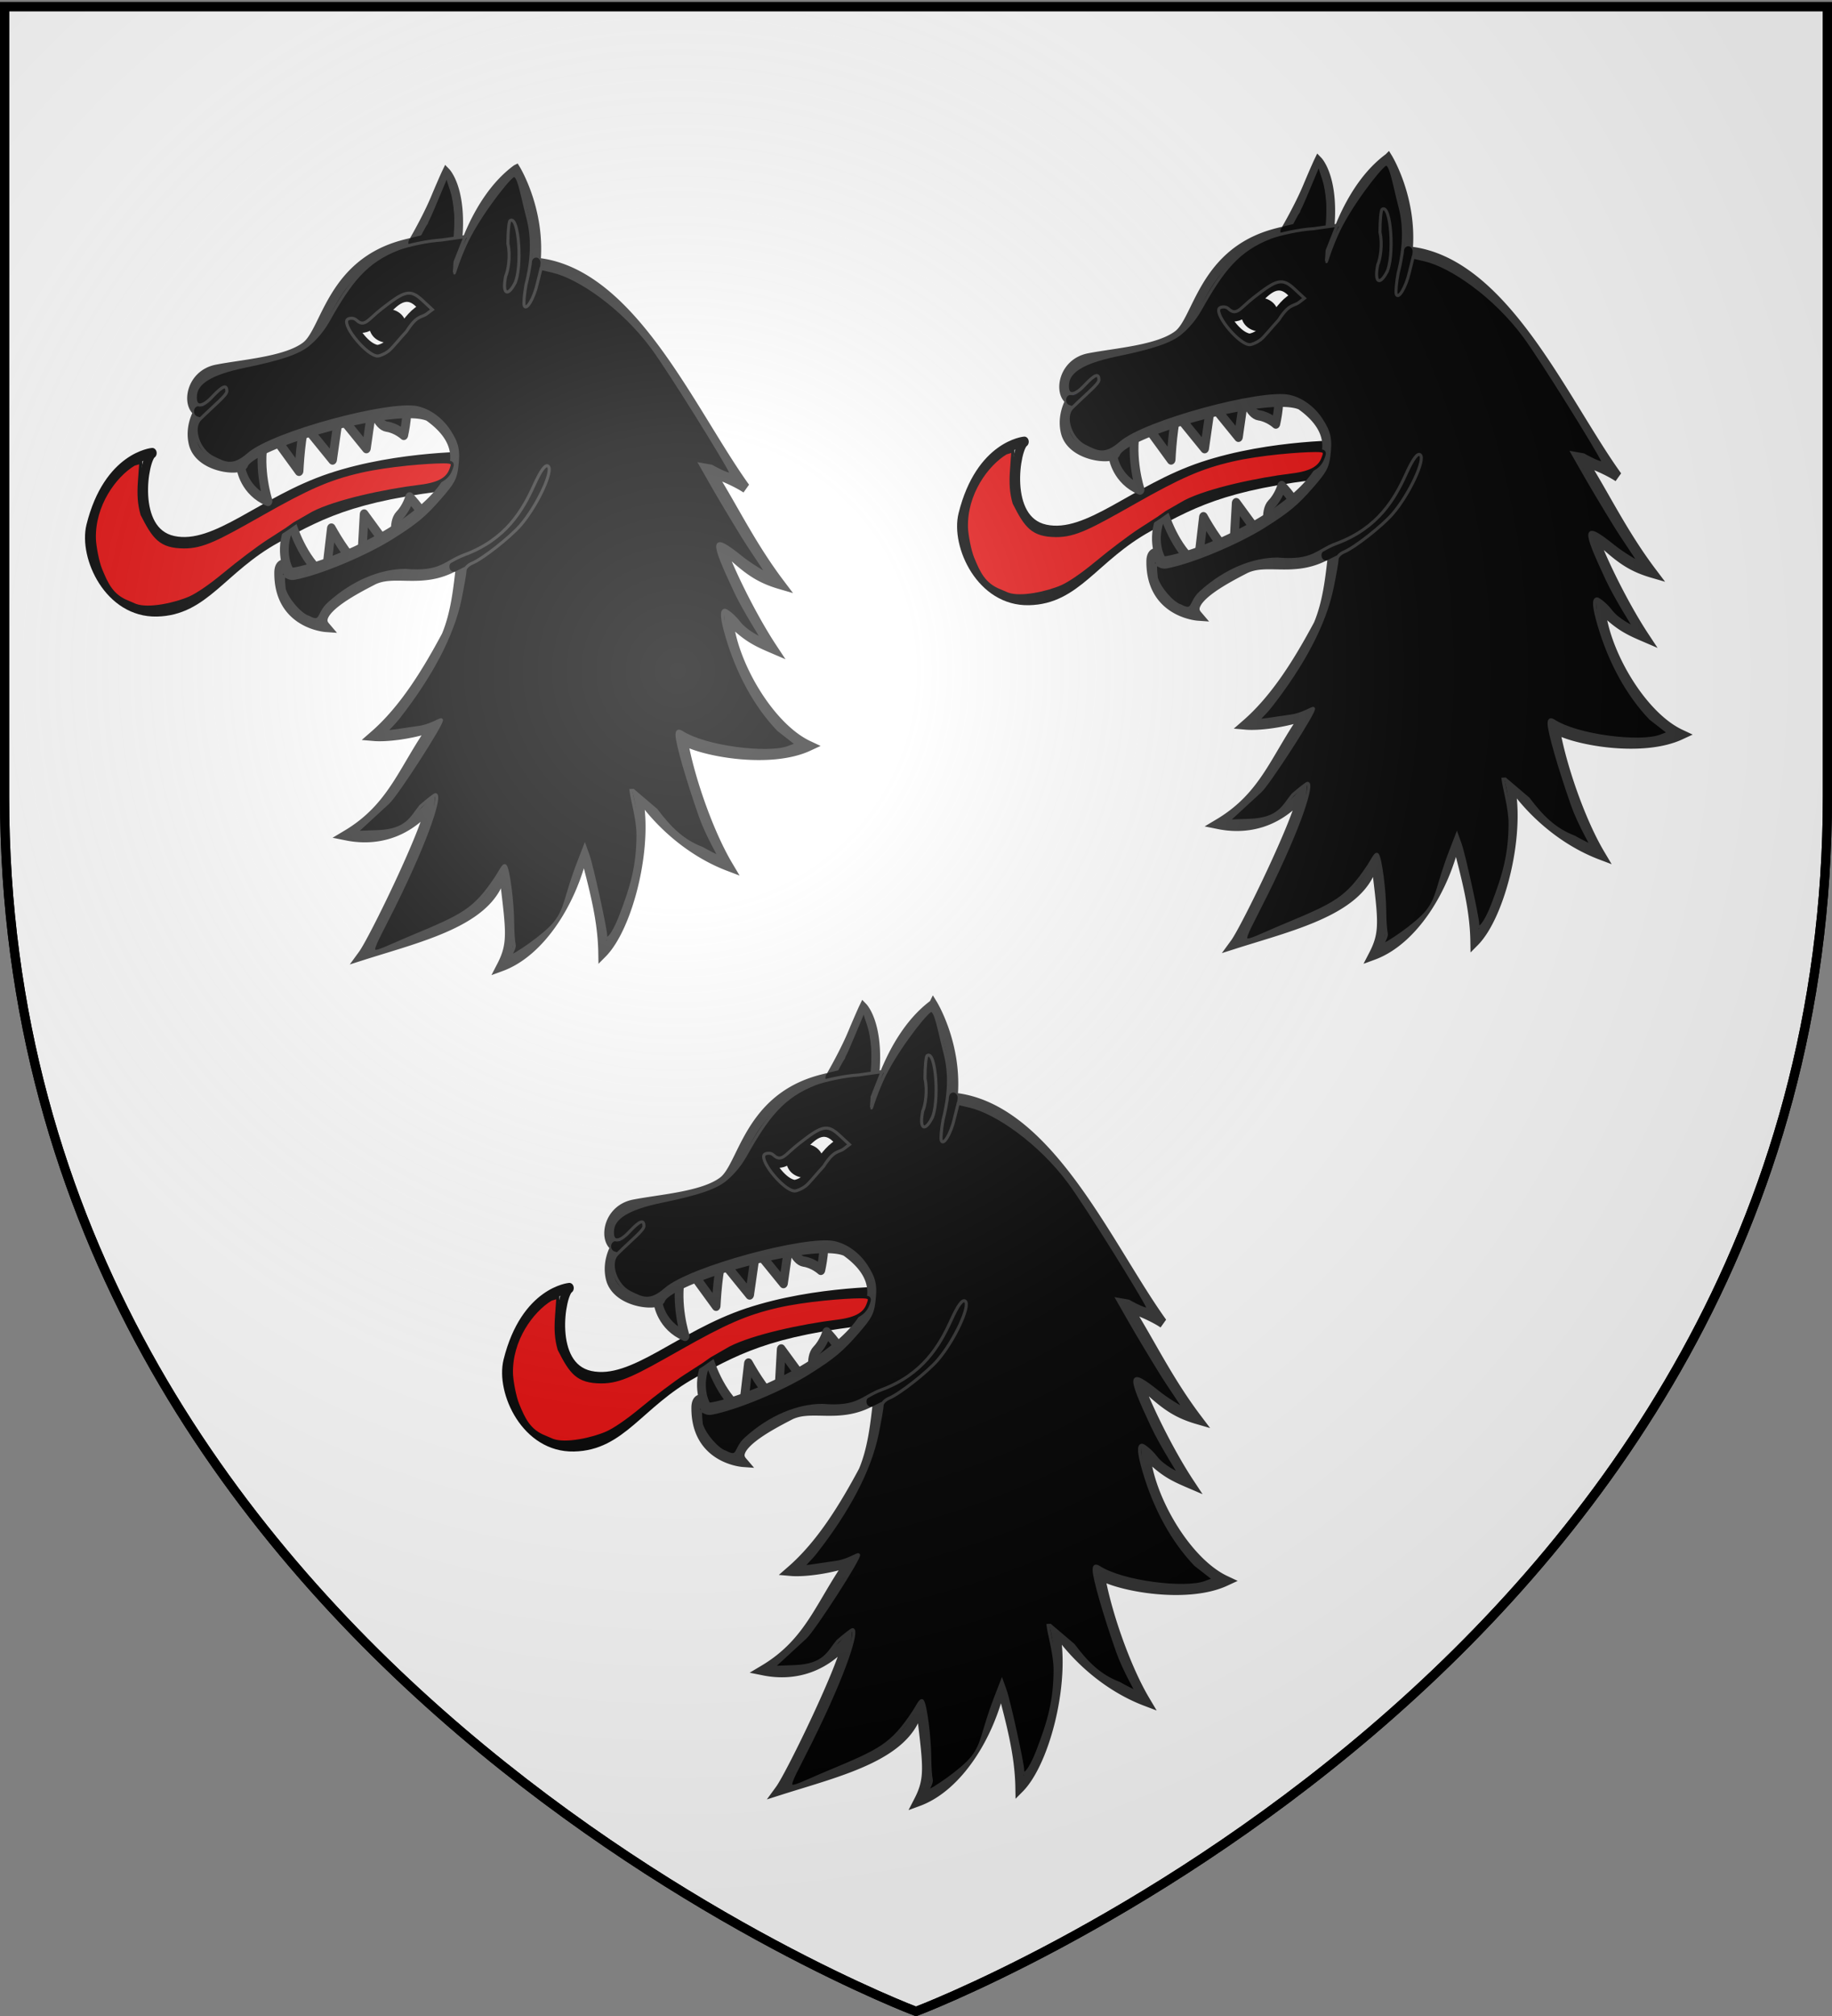 <svg xmlns="http://www.w3.org/2000/svg" xmlns:xlink="http://www.w3.org/1999/xlink" width="600" height="660" version="1.0"><rect width="100%" height="100%" fill="#808080" stroke="none"/><desc>Flag of Canton of Valais (Wallis)</desc><defs><radialGradient xlink:href="#b" id="c" cx="221.445" cy="226.331" r="300" fx="221.445" fy="226.331" gradientTransform="matrix(1.353 0 0 1.349 -77.63 -85.747)" gradientUnits="userSpaceOnUse"/><linearGradient id="b"><stop offset="0" style="stop-color:white;stop-opacity:.314"/><stop offset=".19" style="stop-color:white;stop-opacity:.251"/><stop offset=".6" style="stop-color:#6b6b6b;stop-opacity:.125"/><stop offset="1" style="stop-color:black;stop-opacity:.125"/></linearGradient></defs><g style="display:inline"><path d="M300 658.5s298.5-112.32 298.5-397.772V2.176H1.5v258.552C1.5 546.18 300 658.5 300 658.5" style="fill:#fff;fill-opacity:1;fill-rule:evenodd;stroke:none"/></g><g style="opacity:1;display:inline"><path d="M0 0h600v660H0z" style="opacity:1;fill:none;fill-opacity:1;fill-rule:nonzero;stroke:none;stroke-width:7.56;stroke-linecap:round;stroke-linejoin:round;stroke-miterlimit:4;stroke-dasharray:none;stroke-opacity:1;display:inline"/><path d="M300 658.5S1.5 546.18 1.5 260.728V2.176h597v258.552C598.5 546.18 300 658.5 300 658.5z" style="opacity:1;fill:none;fill-opacity:1;fill-rule:evenodd;stroke:#000;stroke-width:3;stroke-linecap:butt;stroke-linejoin:miter;stroke-miterlimit:4;stroke-dasharray:none;stroke-opacity:1"/></g><path d="M158.996 63.57c1.06-1.968 2.916-5.837 4.127-8.597l2.2-5.018.967 3.66c.531 2.011.994 5.613 1.027 8.003l.06 4.345h-3.837c-2.11 0-4.43.267-5.154.592-1.045.47-.92-.144.61-2.985" style="fill:#fff;fill-opacity:1;fill-rule:nonzero"/><g style="stroke:#000;stroke-width:1.25;stroke-miterlimit:4;stroke-opacity:1;stroke-dasharray:none"><path d="M339.91 54.078s-11.098-.152-20.854 2.615c-9.756 2.766-16.344 8.721-22.338 7.617s-4.258-10.007-3.017-10.673c0 0-6.31.46-8.757 8.844-1.076 3.686 2.51 10.478 9.39 10.36 6.864-.118 9.294-5.268 17.058-8.916 7.106-3.338 11.878-5.424 29.017-6.808z" style="fill:#fff;fill-opacity:1;stroke:#000;stroke-width:1.25;stroke-linecap:round;stroke-linejoin:round;stroke-miterlimit:4;stroke-opacity:1;stroke-dasharray:none" transform="matrix(2.302 0 0 2.699 -489.628 276.914)"/><path d="m318.464 68.027.721-5.236s2.417 3.757 3.727 4.249zM312.968 67.539s-1.367-2.413.522-5.485c0 0 1.243 3.861 4.162 6.14 0 0-3.432 2.237-4.684-.655" style="fill:#000;fill-opacity:1;stroke:#313131;stroke-width:1.25;stroke-linecap:round;stroke-linejoin:round;stroke-miterlimit:4;stroke-opacity:1;stroke-dasharray:none" transform="matrix(2.302 0 0 2.699 -489.628 276.914)"/><path d="m210.226 95.015 6.74 14.229-11.733.249h0z" style="fill:#000;fill-opacity:1;stroke:#313131;stroke-width:3.168;stroke-linecap:round;stroke-linejoin:round;stroke-miterlimit:4;stroke-opacity:1;stroke-dasharray:none" transform="matrix(.876 -.28 .239 1.027 49 403.064)"/><path d="M328.503 64.41s-.676-2.304.366-3.22c1.042-.915 1.445-2.177 1.445-2.177s2.649 2.292 2.61 3.711l-4.234 1.622M306.33 55.485s.439 2.739 3.833 3.958c0 0-1.44-3.793-.584-7.395 0 0-4.078.396-3.25 3.437M310.831 51.4l3.748 4.39s.278-4.975 1.09-6.116zM324.964 47.966s.726 2.288 2.101 2.466c1.376.177 2.416 1 2.416 1s.917-3.381.092-4.537l-4.418 1.019" style="fill:#000;fill-opacity:1;stroke:#313131;stroke-width:1.25;stroke-linecap:round;stroke-linejoin:round;stroke-miterlimit:4;stroke-opacity:1;stroke-dasharray:none" transform="matrix(2.302 0 0 2.699 -489.628 276.914)"/><path d="m203.675 75.715 5.991-12.98-12.731.499h0zM216.363 75.544l5.991-12.981-12.731.5h0z" style="fill:#000;fill-opacity:1;stroke:#313131;stroke-width:3.168;stroke-linecap:round;stroke-linejoin:round;stroke-miterlimit:4;stroke-opacity:1;stroke-dasharray:none" transform="matrix(.876 -.28 .239 1.027 49 403.064)"/><path d="M345.469 19.281c-3.703 2.326-5.96 6.142-7.188 8.875a9 9 0 0 0-1.125-.281c.71-6.162-1.625-8.219-1.625-8.219s-.432.763-1.625 3.188c-1.192 2.424-3.156 5.281-3.156 5.281-.698.137-1.427.286-2.219.5-9.558 2.604-10.234 10.31-13.031 12.125s-8.88 2.148-12.656 2.781c-3.777.634-4.365 4.36-2.594 5.063-.299.402-1.25 1.975-.75 3.812.82 3.01 6.841 3.489 7.25 2.532 1.087-2.544 21.689-7.533 26.242-5.795 12.572 7.633-10.028 17.407-18.617 18.92-2.237.44-1.454-.876-1.75-.876 0 0-.923-.244-.937.938-.077 6.185 6.687 6.594 6.687 6.594-1.851-1.853 3.713-4.364 6.719-5.688s6.848.468 11.5-1.625c.316-.014.627-.064.937-.094-.388 2.919-.748 5.849-2.062 8.532-2.798 4.448-6.027 8.953-10.25 12.094 2.04.152 5.983-.335 8.469-1.157-4.376 5.224-5.765 9.854-12.375 13.219 3.971.684 8.365-.077 11.843-3.531-.307 2.692-8.017 16.257-9.562 18.062 8.778-2.387 19.287-4.384 19.969-10.812.997 7.566 1.563 9.21-.22 12.156 5.815-1.805 10.26-8.131 11.765-14.014 1.294 4.306 2.594 8.155 2.673 12.389 3.802-3.258 6.796-13.618 4.875-19.594 2.786 3.615 7.442 7.258 13.031 9.063-2.814-4.041-5.553-10.82-6.437-15.281 2.921 1.421 12.41 2.867 17.844.718-5.523-2.213-10.833-9.966-11.375-15.406 2.49 2.162 3.89 2.7 6.25 3.563-2.873-3.71-6.258-9.553-7.438-12.594 3.472 2.756 5.044 3.947 8.531 4.812-4.224-4.768-6.818-9.497-9.843-13.531 1.267.239 3.613 1.138 4.906 1.875-7.76-9.205-16.192-26.177-29.812-27.312.712-6.34-2.844-11.282-2.844-11.282z" style="fill:#000;fill-opacity:.985;fill-rule:evenodd;stroke:#313131;stroke-width:1.25;stroke-linecap:butt;stroke-linejoin:miter;stroke-miterlimit:4;stroke-opacity:1;stroke-dasharray:none" transform="matrix(2.302 0 0 2.699 -489.628 276.914)"/><path d="M330.763 28.114c2.817-.552 3.602-.857 5.084-.593M303.695 46.198s-1.66 3.085-3.431 2.383M344.897 25.893s1.135 4.166-.426 7.619M337.064 31.449s.357-1.392 1.217-3.306M336.6 67.41c5.215-2.143 10.89-5.158 13.147-11.678M348.316 30.55a15 15 0 0 1-1.373 4.79" style="fill:none;stroke:#000;stroke-width:1.25;stroke-linecap:round;stroke-linejoin:round;stroke-miterlimit:4;stroke-opacity:1;stroke-dasharray:none" transform="matrix(2.302 0 0 2.699 -489.628 276.914)"/><g style="fill:#fff;fill-opacity:1;stroke:#000;stroke-width:2.76;stroke-miterlimit:4;stroke-opacity:1;stroke-dasharray:none"><g style="stroke:#000;stroke-width:2.76;stroke-miterlimit:4;stroke-opacity:1;stroke-dasharray:none"><path d="M230.087 198.512c9.096 8.51 14.271-14.432 23.678-3.189-5.726 1.75-8.558 10.41-14.579 11.138-3.624-.568-6.667-4.657-9.1-7.95z" style="color:#000;fill:#fff;fill-opacity:1;fill-rule:evenodd;stroke:#000;stroke-width:2.76;stroke-linecap:butt;stroke-linejoin:miter;stroke-miterlimit:4;stroke-opacity:1;stroke-dasharray:none;stroke-dashoffset:0;marker:none;visibility:visible;display:inline;overflow:visible" transform="matrix(1.042 0 0 1.222 10.958 135.678)"/><path d="M246.858 199.97c0 1.72-1.966 3.116-4.4 3.125-2.433.01-4.421-1.37-4.449-3.09-.027-1.718 1.916-3.13 4.35-3.159s4.443 1.336 4.498 3.054l-4.423.07z" style="fill:#000;fill-opacity:1;stroke:#000;stroke-width:2.76;stroke-miterlimit:4;stroke-opacity:1;stroke-dasharray:none" transform="matrix(1.042 0 0 1.222 10.958 135.678)"/></g></g></g><path d="M325.024 578.958c0-3.615-.451-10.175-.99-14.577-.84-6.858-1.193-8.004-2.466-8.004-1.005 0-1.89 1.182-2.731 3.648-2.77 8.114-12.696 14.405-32.496 20.594-2.902.907-5.459 1.436-5.68 1.176s1.398-4.13 3.602-8.6c6.349-12.88 13.301-29.437 14.804-35.255.76-2.94 1.213-5.346 1.01-5.346-.206 0-2.367 1.915-4.805 4.255-5.396 5.178-9.32 7.315-14.965 8.153l-4.291.636 4.74-5.083c3.81-4.085 21.395-30.379 21.395-31.99 0-.23-2.546.288-5.656 1.149-3.111.861-7.161 1.797-9 2.078l-3.344.513 4.992-6.205c6.974-8.668 14.911-22.339 16.757-28.86.852-3.011 1.958-8.386 2.457-11.942l.908-6.467 4.559-2.453c6.304-3.393 13.618-10.047 17.162-15.614 3.803-5.975 6.499-12.265 5.96-13.91-.856-2.616-2.48-1.113-4.619 4.278-4.042 10.185-13.178 18.87-26.529 25.22-5.545 2.637-7.295 3.038-13.4 3.07-3.861.022-8.6.457-10.531.97-5.728 1.518-16.27 8.18-19.118 12.082-2.537 3.476-2.589 3.498-5.18 2.205-1.44-.719-3.384-2.286-4.32-3.483-2.49-3.18-4.516-9.976-2.55-8.551 1.143.828 11.247-1.928 18.481-5.04 13.841-5.956 24.487-12.825 30.987-19.994 4.56-5.03 5.61-6.946 6.588-12.04.673-3.5.554-4.697-.797-7.985-1.855-4.513-6.519-9.158-10.485-10.442-9.634-3.12-52.457 8.237-59.273 15.72-1.364 1.496-2.173 1.635-5.717.978-5.022-.931-8.209-3.514-8.554-6.934-.396-3.93.502-6.888 2.091-6.888 1.844 0 7.137-6.22 7.137-8.385 0-2.654-2.176-1.961-4.786 1.524-2.575 3.44-4.14 4.026-4.86 1.822-.732-2.234.83-5.75 3.176-7.154 1.199-.717 5.339-1.808 9.2-2.425 14.873-2.375 21.723-4.69 25.224-8.523 1.012-1.108 3.277-4.845 5.034-8.304 7.826-15.412 15.935-21.73 31.124-24.248 6.842-1.135 11.835-.409 11.148 1.622-.274.81-.69 2.811-.924 4.446-.344 2.398-.166 2.973.92 2.973.74 0 1.55-.926 1.802-2.058 1.216-5.48 7.661-18.548 11.62-23.562 2.38-3.014 4.66-5.48 5.067-5.48 1.221 0 4.387 9.195 5.354 15.55.991 6.515.58 12.725-1.29 19.472-1.244 4.484-.982 7.478.598 6.86 1.107-.432 3.69-7.756 3.75-10.626.038-1.916.298-2.068 2.578-1.505 16.585 4.091 28.446 16.197 50.39 51.431 4.78 7.672 8.398 13.95 8.042 13.95s-2.31-.587-4.344-1.305c-2.858-1.008-3.61-1.043-3.319-.154.538 1.644 16.8 28.953 18.705 31.413 3.733 4.82-.701 2.354-9.414-5.232-2.224-1.937-2.69-2.05-3.675-.893s-.698 2.318 2.24 9.101c1.852 4.276 4.805 10.436 6.564 13.687 1.759 3.252 3.04 6.097 2.846 6.324s-2.492-1.537-5.108-3.92c-2.617-2.382-4.95-4.106-5.186-3.83-1.01 1.185 1.602 11.7 4.796 19.297 3.588 8.535 9.963 17.787 15.492 22.483 2.726 2.316 2.839 2.577 1.353 3.13-2.712 1.009-16.396.748-22.994-.44-3.42-.615-7.938-1.913-10.038-2.884l-3.82-1.765.53 3.46c.864 5.632 5.872 22.195 8.716 28.82 1.452 3.383 2.64 6.367 2.64 6.631 0 3.09-13.185-7.468-20.89-16.727l-6.614-7.948.569 3.66c1.554 10.004 1.839 15.035 1.19 21.038-.888 8.213-3.842 19.203-6.69 24.889l-2.196 4.383-.891-5.489c-1.152-7.09-5.962-25.3-6.513-24.655-.232.273-1.37 3.541-2.527 7.263-3.61 11.611-10.517 21.68-17.915 26.117l-2.796 1.676v-6.572zm-39.416-191.776c1.757-1.493 4.004-4.004 4.993-5.58s3.185-3.699 4.88-4.716l3.081-1.85-2.875-3.09c-4.32-4.642-6.886-4.28-13.917 1.966-3.639 3.232-6.125 4.844-6.893 4.47-2.89-1.408-3.937-1.429-4.376-.087-.987 3.015 6.606 11.6 10.26 11.6.908 0 3.09-1.22 4.847-2.713zm40.45-22.449c1.788-6.961.906-18.947-1.434-19.475-1.15-.26-1.306.733-1.285 8.221.023 4.684-.364 9.684-.836 11.11-.473 1.425-.649 2.992-.391 3.48.997 1.893 3.047.16 3.945-3.336" style="fill:#2a2aff;fill-opacity:1;fill-rule:nonzero" transform="translate(-20.263)"/><path d="M296.89 346.572c1.06-1.968 2.365-5.135 3.53-7.914l2.712-6.469 1.479 5.11c.532 2.012.994 5.87 1.027 8.259l-.367 4.942-3.837.17c-2.108.094-5.538-.16-6.262.167-1.045.47-.237-.657 1.292-3.498l.939-1.365z" style="fill:#000;fill-opacity:1;fill-rule:nonzero" transform="translate(-20.263)"/><path d="M198.852 470.499c-5.37-2.06-7.069-5.968-9.043-10.75-.972-2.354-1.958-7.564-2.032-9.949-.34-11.07 6.68-20.65 12.92-24.435l2.283-.701-.447 6.257c-.326 4.556-.095 7.502.851 10.84 3.861 7.61 5.986 10.585 13.697 10.64 6.285.045 11.22-2.653 25.68-10.838 14.984-8.48 21.79-11.518 32.1-13.896 9.107-2.1 22.201-3.114 27.223-3.118 3.23-.002 3.28.387 2.417 2.608-1.017 2.619-3.3 4.578-10.152 5.408-11.314 1.371-27.372 4.821-34.952 8.714l-6.127 3.514-2.613 1.847-5.984 3.852c-3.161 2.046-9.458 6.76-14.305 10.787s-9.019 6.797-11.356 7.823c-4.615 2.024-13.463 4.039-17.772 2.42z" style="fill:#e20909;fill-opacity:1;fill-rule:nonzero;stroke:#000;stroke-opacity:1" transform="translate(-20.263)"/><path d="M325.267 582.676c-.259-1.132-.482-4.322-.497-7.09-.037-6.865-1.42-17.59-2.416-18.731-.562-.642-1.69 1.912-2.855 3.664-7.179 10.8-10.917 12.54-27.622 19.502-16.193 6.749-15.225 8.61-6.04-9.923 11.743-23.697 15.41-36.589 13.647-36.589-.286 0-2.466 1.685-4.843 3.744-2.998 3.626-4.298 8.02-14.215 8.373l-7.059.251 10.679-9.828c2.759-2.539 18.356-26.682 17.367-27.069-.415-.162-3.642 2-7.285 2.505-14.358 1.99-11.22 2.491-6.665-3.351 10.425-13.375 17.601-26.584 20.094-38.782.888-4.345 1.615-8.524 1.615-9.286s1.05-1.815 2.331-2.34c3.362-1.373 12.394-8.459 15.808-12.4 5.461-6.307 10.935-18.017 9.057-19.378-.9-.652-2.396 1.39-4.644 6.345-3.663 8.07-9.135 17.652-22.756 22.694-6.453 2.388-7.486 6.12-19.353 5.105-7.872.011-17.036 3.565-25.138 10.94-3.65 3.324-2.01 6.813-6.64 4.367-2.489-.732-6.82-5.565-7.882-9.137-.77-7.45.131-2.992 3.313-3.587 8.23-1.54 23.294-7.813 32.095-13.366 7.837-4.945 10.628-7.275 15.694-13.105 4.21-4.846 4.942-6.188 5.409-9.936.677-5.439.193-7.707-2.535-11.88-2.519-3.852-6.446-6.698-10.445-7.569-9.016-1.963-47.112 8.18-55.23 15.266-5.177 4.518-7.738 2.981-11.654 1.063-4.749-2.327-7.188-9.65-4.174-12.611 4.787-4.703 8.729-7.805 8.729-9.1 0-2.217-1.222-1.97-4.726 1.766-4.066 4.337-6.003 3.05-5.53-.703.47-3.739 4.637-6.88 16.107-9.246 11.859-2.445 17.545-4.374 20.842-7.07 1.166-.953 4.12-3.59 6.565-7.943 7.207-12.832 12.295-19.371 22.913-23.47 2.768-1.07 9.602-2.594 14.126-2.837l7.704-1.094-3.266 8.26c-.281 6.351-1.055 4.203 3.236-5.47 3.83-8.632 13.34-21.03 15.692-22.658 1.888-1.306 2.905 6.007 4.905 13.6 1.773 6.73 1.513 13.748-.592 21.998-.552 3.018-.822 6.066-.6 6.773.621 1.983 3.167-2.21 4.266-7.026l1.266-5.077 3.863.904c8.569 2.006 22.727 11.681 32.553 24.934 5.709 7.701 24.146 37.414 25.7 40.912.94 2.113-6.299-2.016-6.299-2.016l-3.66-.644 4.117 7.21c2.265 3.964 6.738 11.447 9.94 16.627s7.864 11.669 7.65 11.918c-.21.25-5.413-2.925-8.22-5.178-9.976-8.008-10.02-6.102-2.1 10.826 3.178 6.792 8.986 15.572 8.842 15.758-.142.186-5.318-2.346-7.605-5.361-1.687-2.225-4.068-3.994-4.547-3.994-1.277 0-1.068 2.699.665 8.605 3.576 12.187 9.414 22.777 16.83 30.528l6.071 4.735-2.877 1.078c-6.5 2.436-27.24.048-35.017-5.11-1.026-.524-1.366-.272-1.366 1.012 0 2.682 3.358 14.363 7.65 26.614 2.16 6.163 6.491 13.423 6.29 13.423s-4.389-2.12-5.762-2.94c-6.263-2.38-10.48-6.529-14.98-12.52l-7.58-6.454-.708.03c.362 3.019 2.336 9.605 2.302 14.636-.066 10.015-1.875 16.569-5.795 26.725-2.272 5.888-4.821 8.865-4.821 5.926 0-1.904-4.445-22.4-5.737-26.008l-1.07-2.984-1.945 5.03c-4.57 11.819-4.016 15.15-7.72 19.903-3.324 4.263-13.694 11.16-14.856 11.16-.193 0 1.652-2.717 1.394-3.849zM284.04 388.344c1.165-.854 3.622-3.979 5.982-6.528 3.469-5.45 4.907-4.437 6.585-5.701l1.868-1.407-3.265-3.033c-4.124-3.83-5.862-3.048-13.313 2.758-4.482 3.491-5.646 6.242-8.323 3.698-1.056-1.003-2.807-.53-3.06-.05-1.27 2.41 6.694 11.815 10.006 11.815.77 0 2.355-.699 3.52-1.552zm41.3-21.96c2.722-4.87 1.478-22.899-1.433-20.79-.38.277-.7 3.668-.71 7.537.937 3.87.086 8.915-.733 10.644-1.1 5.565.443 6.964 2.877 2.609z" style="fill:#000;fill-opacity:1;fill-rule:nonzero;stroke:#313131;stroke-opacity:1" transform="translate(-20.263)"/><g style="stroke:#000;stroke-width:1.25;stroke-miterlimit:4;stroke-opacity:1;stroke-dasharray:none"><path d="M339.91 54.078s-11.098-.152-20.854 2.615c-9.756 2.766-16.344 8.721-22.338 7.617s-4.258-10.007-3.017-10.673c0 0-6.31.46-8.757 8.844-1.076 3.686 2.51 10.478 9.39 10.36 6.864-.118 9.294-5.268 17.058-8.916 7.106-3.338 11.878-5.424 29.017-6.808z" style="fill:#fff;fill-opacity:1;stroke:#000;stroke-width:1.25;stroke-linecap:round;stroke-linejoin:round;stroke-miterlimit:4;stroke-opacity:1;stroke-dasharray:none" transform="matrix(2.302 0 0 2.699 -626.228 3.565)"/><path d="m318.464 68.027.721-5.236s2.417 3.757 3.727 4.249zM312.968 67.539s-1.367-2.413.522-5.485c0 0 1.243 3.861 4.162 6.14 0 0-3.432 2.237-4.684-.655" style="fill:#000;fill-opacity:1;stroke:#313131;stroke-width:1.25;stroke-linecap:round;stroke-linejoin:round;stroke-miterlimit:4;stroke-opacity:1;stroke-dasharray:none" transform="matrix(2.302 0 0 2.699 -626.228 3.565)"/><path d="m210.226 95.015 6.74 14.229-11.733.249h0z" style="fill:#000;fill-opacity:1;stroke:#313131;stroke-width:3.168;stroke-linecap:round;stroke-linejoin:round;stroke-miterlimit:4;stroke-opacity:1;stroke-dasharray:none" transform="matrix(.876 -.28 .239 1.027 -87.6 129.715)"/><path d="M328.503 64.41s-.676-2.304.366-3.22c1.042-.915 1.445-2.177 1.445-2.177s2.649 2.292 2.61 3.711l-4.234 1.622M306.33 55.485s.439 2.739 3.833 3.958c0 0-1.44-3.793-.584-7.395 0 0-4.078.396-3.25 3.437M310.831 51.4l3.748 4.39s.278-4.975 1.09-6.116zM324.964 47.966s.726 2.288 2.101 2.466c1.376.177 2.416 1 2.416 1s.917-3.381.092-4.537l-4.418 1.019" style="fill:#000;fill-opacity:1;stroke:#313131;stroke-width:1.25;stroke-linecap:round;stroke-linejoin:round;stroke-miterlimit:4;stroke-opacity:1;stroke-dasharray:none" transform="matrix(2.302 0 0 2.699 -626.228 3.565)"/><path d="m203.675 75.715 5.991-12.98-12.731.499h0zM216.363 75.544l5.991-12.981-12.731.5h0z" style="fill:#000;fill-opacity:1;stroke:#313131;stroke-width:3.168;stroke-linecap:round;stroke-linejoin:round;stroke-miterlimit:4;stroke-opacity:1;stroke-dasharray:none" transform="matrix(.876 -.28 .239 1.027 -87.6 129.715)"/><path d="M345.469 19.281c-3.703 2.326-5.96 6.142-7.188 8.875a9 9 0 0 0-1.125-.281c.71-6.162-1.625-8.219-1.625-8.219s-.432.763-1.625 3.188c-1.192 2.424-3.156 5.281-3.156 5.281-.698.137-1.427.286-2.219.5-9.558 2.604-10.234 10.31-13.031 12.125s-8.88 2.148-12.656 2.781c-3.777.634-4.365 4.36-2.594 5.063-.299.402-1.25 1.975-.75 3.812.82 3.01 6.841 3.489 7.25 2.532 1.087-2.544 21.689-7.533 26.242-5.795 12.572 7.633-10.028 17.407-18.617 18.92-2.237.44-1.454-.876-1.75-.876 0 0-.923-.244-.937.938-.077 6.185 6.687 6.594 6.687 6.594-1.851-1.853 3.713-4.364 6.719-5.688s6.848.468 11.5-1.625c.316-.014.627-.064.937-.094-.388 2.919-.748 5.849-2.062 8.532-2.798 4.448-6.027 8.953-10.25 12.094 2.04.152 5.983-.335 8.469-1.157-4.376 5.224-5.765 9.854-12.375 13.219 3.971.684 8.365-.077 11.843-3.531-.307 2.692-8.017 16.257-9.562 18.062 8.778-2.387 19.287-4.384 19.969-10.812.997 7.566 1.563 9.21-.22 12.156 5.815-1.805 10.26-8.131 11.765-14.014 1.294 4.306 2.594 8.155 2.673 12.389 3.802-3.258 6.796-13.618 4.875-19.594 2.786 3.615 7.442 7.258 13.031 9.063-2.814-4.041-5.553-10.82-6.437-15.281 2.921 1.421 12.41 2.867 17.844.718-5.523-2.213-10.833-9.966-11.375-15.406 2.49 2.162 3.89 2.7 6.25 3.563-2.873-3.71-6.258-9.553-7.438-12.594 3.472 2.756 5.044 3.947 8.531 4.812-4.224-4.768-6.818-9.497-9.843-13.531 1.267.239 3.613 1.138 4.906 1.875-7.76-9.205-16.192-26.177-29.812-27.312.712-6.34-2.844-11.282-2.844-11.282z" style="fill:#000;fill-opacity:.985;fill-rule:evenodd;stroke:#313131;stroke-width:1.25;stroke-linecap:butt;stroke-linejoin:miter;stroke-miterlimit:4;stroke-opacity:1;stroke-dasharray:none" transform="matrix(2.302 0 0 2.699 -626.228 3.565)"/><path d="M330.763 28.114c2.817-.552 3.602-.857 5.084-.593M303.695 46.198s-1.66 3.085-3.431 2.383M344.897 25.893s1.135 4.166-.426 7.619M337.064 31.449s.357-1.392 1.217-3.306M336.6 67.41c5.215-2.143 10.89-5.158 13.147-11.678M348.316 30.55a15 15 0 0 1-1.373 4.79" style="fill:none;stroke:#000;stroke-width:1.25;stroke-linecap:round;stroke-linejoin:round;stroke-miterlimit:4;stroke-opacity:1;stroke-dasharray:none" transform="matrix(2.302 0 0 2.699 -626.228 3.565)"/><g style="fill:#fff;fill-opacity:1;stroke:#000;stroke-width:2.76;stroke-miterlimit:4;stroke-opacity:1;stroke-dasharray:none"><g style="stroke:#000;stroke-width:2.76;stroke-miterlimit:4;stroke-opacity:1;stroke-dasharray:none"><path d="M230.087 198.512c9.096 8.51 14.271-14.432 23.678-3.189-5.726 1.75-8.558 10.41-14.579 11.138-3.624-.568-6.667-4.657-9.1-7.95z" style="color:#000;fill:#fff;fill-opacity:1;fill-rule:evenodd;stroke:#000;stroke-width:2.76;stroke-linecap:butt;stroke-linejoin:miter;stroke-miterlimit:4;stroke-opacity:1;stroke-dasharray:none;stroke-dashoffset:0;marker:none;visibility:visible;display:inline;overflow:visible" transform="matrix(1.042 0 0 1.222 -125.642 -137.671)"/><path d="M246.858 199.97c0 1.72-1.966 3.116-4.4 3.125-2.433.01-4.421-1.37-4.449-3.09-.027-1.718 1.916-3.13 4.35-3.159s4.443 1.336 4.498 3.054l-4.423.07z" style="fill:#000;fill-opacity:1;stroke:#000;stroke-width:2.76;stroke-miterlimit:4;stroke-opacity:1;stroke-dasharray:none" transform="matrix(1.042 0 0 1.222 -125.642 -137.671)"/></g></g></g><path d="M325.024 578.958c0-3.615-.451-10.175-.99-14.577-.84-6.858-1.193-8.004-2.466-8.004-1.005 0-1.89 1.182-2.731 3.648-2.77 8.114-12.696 14.405-32.496 20.594-2.902.907-5.459 1.436-5.68 1.176s1.398-4.13 3.602-8.6c6.349-12.88 13.301-29.437 14.804-35.255.76-2.94 1.213-5.346 1.01-5.346-.206 0-2.367 1.915-4.805 4.255-5.396 5.178-9.32 7.315-14.965 8.153l-4.291.636 4.74-5.083c3.81-4.085 21.395-30.379 21.395-31.99 0-.23-2.546.288-5.656 1.149-3.111.861-7.161 1.797-9 2.078l-3.344.513 4.992-6.205c6.974-8.668 14.911-22.339 16.757-28.86.852-3.011 1.958-8.386 2.457-11.942l.908-6.467 4.559-2.453c6.304-3.393 13.618-10.047 17.162-15.614 3.803-5.975 6.499-12.265 5.96-13.91-.856-2.616-2.48-1.113-4.619 4.278-4.042 10.185-13.178 18.87-26.529 25.22-5.545 2.637-7.295 3.038-13.4 3.07-3.861.022-8.6.457-10.531.97-5.728 1.518-16.27 8.18-19.118 12.082-2.537 3.476-2.589 3.498-5.18 2.205-1.44-.719-3.384-2.286-4.32-3.483-2.49-3.18-4.516-9.976-2.55-8.551 1.143.828 11.247-1.928 18.481-5.04 13.841-5.956 24.487-12.825 30.987-19.994 4.56-5.03 5.61-6.946 6.588-12.04.673-3.5.554-4.697-.797-7.985-1.855-4.513-6.519-9.158-10.485-10.442-9.634-3.12-52.457 8.237-59.273 15.72-1.364 1.496-2.173 1.635-5.717.978-5.022-.931-8.209-3.514-8.554-6.934-.396-3.93.502-6.888 2.091-6.888 1.844 0 7.137-6.22 7.137-8.385 0-2.654-2.176-1.961-4.786 1.524-2.575 3.44-4.14 4.026-4.86 1.822-.732-2.234.83-5.75 3.176-7.154 1.199-.717 5.339-1.808 9.2-2.425 14.873-2.375 21.723-4.69 25.224-8.523 1.012-1.108 3.277-4.845 5.034-8.304 7.826-15.412 15.935-21.73 31.124-24.248 6.842-1.135 11.835-.409 11.148 1.622-.274.81-.69 2.811-.924 4.446-.344 2.398-.166 2.973.92 2.973.74 0 1.55-.926 1.802-2.058 1.216-5.48 7.661-18.548 11.62-23.562 2.38-3.014 4.66-5.48 5.067-5.48 1.221 0 4.387 9.195 5.354 15.55.991 6.515.58 12.725-1.29 19.472-1.244 4.484-.982 7.478.598 6.86 1.107-.432 3.69-7.756 3.75-10.626.038-1.916.298-2.068 2.578-1.505 16.585 4.091 28.446 16.197 50.39 51.431 4.78 7.672 8.398 13.95 8.042 13.95s-2.31-.587-4.344-1.305c-2.858-1.008-3.61-1.043-3.319-.154.538 1.644 16.8 28.953 18.705 31.413 3.733 4.82-.701 2.354-9.414-5.232-2.224-1.937-2.69-2.05-3.675-.893s-.698 2.318 2.24 9.101c1.852 4.276 4.805 10.436 6.564 13.687 1.759 3.252 3.04 6.097 2.846 6.324s-2.492-1.537-5.108-3.92c-2.617-2.382-4.95-4.106-5.186-3.83-1.01 1.185 1.602 11.7 4.796 19.297 3.588 8.535 9.963 17.787 15.492 22.483 2.726 2.316 2.839 2.577 1.353 3.13-2.712 1.009-16.396.748-22.994-.44-3.42-.615-7.938-1.913-10.038-2.884l-3.82-1.765.53 3.46c.864 5.632 5.872 22.195 8.716 28.82 1.452 3.383 2.64 6.367 2.64 6.631 0 3.09-13.185-7.468-20.89-16.727l-6.614-7.948.569 3.66c1.554 10.004 1.839 15.035 1.19 21.038-.888 8.213-3.842 19.203-6.69 24.889l-2.196 4.383-.891-5.489c-1.152-7.09-5.962-25.3-6.513-24.655-.232.273-1.37 3.541-2.527 7.263-3.61 11.611-10.517 21.68-17.915 26.117l-2.796 1.676v-6.572zm-39.416-191.776c1.757-1.493 4.004-4.004 4.993-5.58s3.185-3.699 4.88-4.716l3.081-1.85-2.875-3.09c-4.32-4.642-6.886-4.28-13.917 1.966-3.639 3.232-6.125 4.844-6.893 4.47-2.89-1.408-3.937-1.429-4.376-.087-.987 3.015 6.606 11.6 10.26 11.6.908 0 3.09-1.22 4.847-2.713zm40.45-22.449c1.788-6.961.906-18.947-1.434-19.475-1.15-.26-1.306.733-1.285 8.221.023 4.684-.364 9.684-.836 11.11-.473 1.425-.649 2.992-.391 3.48.997 1.893 3.047.16 3.945-3.336" style="fill:#2a2aff;fill-opacity:1;fill-rule:nonzero" transform="translate(-156.863 -273.35)"/><path d="M296.89 346.572c1.06-1.968 2.365-5.135 3.53-7.914l2.712-6.469 1.479 5.11c.532 2.012.994 5.87 1.027 8.259l-.367 4.942-3.837.17c-2.108.094-5.538-.16-6.262.167-1.045.47-.237-.657 1.292-3.498l.939-1.365z" style="fill:#000;fill-opacity:1;fill-rule:nonzero" transform="translate(-156.863 -273.35)"/><path d="M198.852 470.499c-5.37-2.06-7.069-5.968-9.043-10.75-.972-2.354-1.958-7.564-2.032-9.949-.34-11.07 6.68-20.65 12.92-24.435l2.283-.701-.447 6.257c-.326 4.556-.095 7.502.851 10.84 3.861 7.61 5.986 10.585 13.697 10.64 6.285.045 11.22-2.653 25.68-10.838 14.984-8.48 21.79-11.518 32.1-13.896 9.107-2.1 22.201-3.114 27.223-3.118 3.23-.002 3.28.387 2.417 2.608-1.017 2.619-3.3 4.578-10.152 5.408-11.314 1.371-27.372 4.821-34.952 8.714l-6.127 3.514-2.613 1.847-5.984 3.852c-3.161 2.046-9.458 6.76-14.305 10.787s-9.019 6.797-11.356 7.823c-4.615 2.024-13.463 4.039-17.772 2.42z" style="fill:#e20909;fill-opacity:1;fill-rule:nonzero;stroke:#000;stroke-opacity:1" transform="translate(-156.863 -273.35)"/><path d="M325.267 582.676c-.259-1.132-.482-4.322-.497-7.09-.037-6.865-1.42-17.59-2.416-18.731-.562-.642-1.69 1.912-2.855 3.664-7.179 10.8-10.917 12.54-27.622 19.502-16.193 6.749-15.225 8.61-6.04-9.923 11.743-23.697 15.41-36.589 13.647-36.589-.286 0-2.466 1.685-4.843 3.744-2.998 3.626-4.298 8.02-14.215 8.373l-7.059.251 10.679-9.828c2.759-2.539 18.356-26.682 17.367-27.069-.415-.162-3.642 2-7.285 2.505-14.358 1.99-11.22 2.491-6.665-3.351 10.425-13.375 17.601-26.584 20.094-38.782.888-4.345 1.615-8.524 1.615-9.286s1.05-1.815 2.331-2.34c3.362-1.373 12.394-8.459 15.808-12.4 5.461-6.307 10.935-18.017 9.057-19.378-.9-.652-2.396 1.39-4.644 6.345-3.663 8.07-9.135 17.652-22.756 22.694-6.453 2.388-7.486 6.12-19.353 5.105-7.872.011-17.036 3.565-25.138 10.94-3.65 3.324-2.01 6.813-6.64 4.367-2.489-.732-6.82-5.565-7.882-9.137-.77-7.45.131-2.992 3.313-3.587 8.23-1.54 23.294-7.813 32.095-13.366 7.837-4.945 10.628-7.275 15.694-13.105 4.21-4.846 4.942-6.188 5.409-9.936.677-5.439.193-7.707-2.535-11.88-2.519-3.852-6.446-6.698-10.445-7.569-9.016-1.963-47.112 8.18-55.23 15.266-5.177 4.518-7.738 2.981-11.654 1.063-4.749-2.327-7.188-9.65-4.174-12.611 4.787-4.703 8.729-7.805 8.729-9.1 0-2.217-1.222-1.97-4.726 1.766-4.066 4.337-6.003 3.05-5.53-.703.47-3.739 4.637-6.88 16.107-9.246 11.859-2.445 17.545-4.374 20.842-7.07 1.166-.953 4.12-3.59 6.565-7.943 7.207-12.832 12.295-19.371 22.913-23.47 2.768-1.07 9.602-2.594 14.126-2.837l7.704-1.094-3.266 8.26c-.281 6.351-1.055 4.203 3.236-5.47 3.83-8.632 13.34-21.03 15.692-22.658 1.888-1.306 2.905 6.007 4.905 13.6 1.773 6.73 1.513 13.748-.592 21.998-.552 3.018-.822 6.066-.6 6.773.621 1.983 3.167-2.21 4.266-7.026l1.266-5.077 3.863.904c8.569 2.006 22.727 11.681 32.553 24.934 5.709 7.701 24.146 37.414 25.7 40.912.94 2.113-6.299-2.016-6.299-2.016l-3.66-.644 4.117 7.21c2.265 3.964 6.738 11.447 9.94 16.627s7.864 11.669 7.65 11.918c-.21.25-5.413-2.925-8.22-5.178-9.976-8.008-10.02-6.102-2.1 10.826 3.178 6.792 8.986 15.572 8.842 15.758-.142.186-5.318-2.346-7.605-5.361-1.687-2.225-4.068-3.994-4.547-3.994-1.277 0-1.068 2.699.665 8.605 3.576 12.187 9.414 22.777 16.83 30.528l6.071 4.735-2.877 1.078c-6.5 2.436-27.24.048-35.017-5.11-1.026-.524-1.366-.272-1.366 1.012 0 2.682 3.358 14.363 7.65 26.614 2.16 6.163 6.491 13.423 6.29 13.423s-4.389-2.12-5.762-2.94c-6.263-2.38-10.48-6.529-14.98-12.52l-7.58-6.454-.708.03c.362 3.019 2.336 9.605 2.302 14.636-.066 10.015-1.875 16.569-5.795 26.725-2.272 5.888-4.821 8.865-4.821 5.926 0-1.904-4.445-22.4-5.737-26.008l-1.07-2.984-1.945 5.03c-4.57 11.819-4.016 15.15-7.72 19.903-3.324 4.263-13.694 11.16-14.856 11.16-.193 0 1.652-2.717 1.394-3.849zM284.04 388.344c1.165-.854 3.622-3.979 5.982-6.528 3.469-5.45 4.907-4.437 6.585-5.701l1.868-1.407-3.265-3.033c-4.124-3.83-5.862-3.048-13.313 2.758-4.482 3.491-5.646 6.242-8.323 3.698-1.056-1.003-2.807-.53-3.06-.05-1.27 2.41 6.694 11.815 10.006 11.815.77 0 2.355-.699 3.52-1.552zm41.3-21.96c2.722-4.87 1.478-22.899-1.433-20.79-.38.277-.7 3.668-.71 7.537.937 3.87.086 8.915-.733 10.644-1.1 5.565.443 6.964 2.877 2.609z" style="fill:#000;fill-opacity:1;fill-rule:nonzero;stroke:#313131;stroke-opacity:1" transform="translate(-156.863 -273.35)"/><g style="stroke:#000;stroke-width:1.25;stroke-miterlimit:4;stroke-opacity:1;stroke-dasharray:none"><path d="M339.91 54.078s-11.098-.152-20.854 2.615c-9.756 2.766-16.344 8.721-22.338 7.617s-4.258-10.007-3.017-10.673c0 0-6.31.46-8.757 8.844-1.076 3.686 2.51 10.478 9.39 10.36 6.864-.118 9.294-5.268 17.058-8.916 7.106-3.338 11.878-5.424 29.017-6.808z" style="fill:#fff;fill-opacity:1;stroke:#000;stroke-width:1.25;stroke-linecap:round;stroke-linejoin:round;stroke-miterlimit:4;stroke-opacity:1;stroke-dasharray:none" transform="matrix(2.302 0 0 2.699 -340.614 -.148)"/><path d="m318.464 68.027.721-5.236s2.417 3.757 3.727 4.249zM312.968 67.539s-1.367-2.413.522-5.485c0 0 1.243 3.861 4.162 6.14 0 0-3.432 2.237-4.684-.655" style="fill:#000;fill-opacity:1;stroke:#313131;stroke-width:1.25;stroke-linecap:round;stroke-linejoin:round;stroke-miterlimit:4;stroke-opacity:1;stroke-dasharray:none" transform="matrix(2.302 0 0 2.699 -340.614 -.148)"/><path d="m205.233 109.493 4.993-14.478 6.74 14.229z" style="fill:#000;fill-opacity:1;stroke:#313131;stroke-width:3.168;stroke-linecap:round;stroke-linejoin:round;stroke-miterlimit:4;stroke-opacity:1;stroke-dasharray:none" transform="matrix(.876 -.28 .239 1.027 198.014 126.002)"/><path d="M328.503 64.41s-.676-2.304.366-3.22c1.042-.915 1.445-2.177 1.445-2.177s2.649 2.292 2.61 3.711l-4.234 1.622M306.33 55.485s.439 2.739 3.833 3.958c0 0-1.44-3.793-.584-7.395 0 0-4.078.396-3.25 3.437M310.831 51.4l3.748 4.39s.278-4.975 1.09-6.116zM324.964 47.966s.726 2.288 2.101 2.466c1.376.177 2.416 1 2.416 1s.917-3.381.092-4.537l-4.418 1.019" style="fill:#000;fill-opacity:1;stroke:#313131;stroke-width:1.25;stroke-linecap:round;stroke-linejoin:round;stroke-miterlimit:4;stroke-opacity:1;stroke-dasharray:none" transform="matrix(2.302 0 0 2.699 -340.614 -.148)"/><path d="m196.935 63.234 6.74 12.481 5.991-12.98zM209.623 63.063l6.74 12.481 5.991-12.981z" style="fill:#000;fill-opacity:1;stroke:#313131;stroke-width:3.168;stroke-linecap:round;stroke-linejoin:round;stroke-miterlimit:4;stroke-opacity:1;stroke-dasharray:none" transform="matrix(.876 -.28 .239 1.027 198.014 126.002)"/><path d="M345.469 19.281c-3.703 2.326-5.96 6.142-7.188 8.875a9 9 0 0 0-1.125-.281c.71-6.162-1.625-8.219-1.625-8.219s-.432.763-1.625 3.188c-1.192 2.424-3.156 5.281-3.156 5.281-.698.137-1.427.286-2.219.5-9.558 2.604-10.234 10.31-13.031 12.125s-8.88 2.148-12.656 2.781c-3.777.634-4.365 4.36-2.594 5.063-.299.402-1.25 1.975-.75 3.812.82 3.01 6.841 3.489 7.25 2.532 1.087-2.544 21.689-7.533 26.242-5.795 12.572 7.633-10.028 17.407-18.617 18.92-2.237.44-1.454-.876-1.75-.876 0 0-.923-.244-.937.938-.077 6.185 6.687 6.594 6.687 6.594-1.851-1.853 3.713-4.364 6.719-5.688s6.848.468 11.5-1.625c.316-.014.627-.064.937-.094-.388 2.919-.748 5.849-2.062 8.532-2.798 4.448-6.027 8.953-10.25 12.094 2.04.152 5.983-.335 8.469-1.157-4.376 5.224-5.765 9.854-12.375 13.219 3.971.684 8.365-.077 11.843-3.531-.307 2.692-8.017 16.257-9.562 18.062 8.778-2.387 19.287-4.384 19.969-10.812.997 7.566 1.563 9.21-.22 12.156 5.815-1.805 10.26-8.131 11.765-14.014 1.294 4.306 2.594 8.155 2.673 12.389 3.802-3.258 6.796-13.618 4.875-19.594 2.786 3.615 7.442 7.258 13.031 9.063-2.814-4.041-5.553-10.82-6.437-15.281 2.921 1.421 12.41 2.867 17.844.718-5.523-2.213-10.833-9.966-11.375-15.406 2.49 2.162 3.89 2.7 6.25 3.563-2.873-3.71-6.258-9.553-7.438-12.594 3.472 2.756 5.044 3.947 8.531 4.812-4.224-4.768-6.818-9.497-9.843-13.531 1.267.239 3.613 1.138 4.906 1.875-7.76-9.205-16.192-26.177-29.812-27.312.712-6.34-2.844-11.282-2.844-11.282z" style="fill:#000;fill-opacity:.985;fill-rule:evenodd;stroke:#313131;stroke-width:1.25;stroke-linecap:butt;stroke-linejoin:miter;stroke-miterlimit:4;stroke-opacity:1;stroke-dasharray:none" transform="matrix(2.302 0 0 2.699 -340.614 -.148)"/><path d="M330.763 28.114c2.817-.552 3.602-.857 5.084-.593M303.695 46.198s-1.66 3.085-3.431 2.383M344.897 25.893s1.135 4.166-.426 7.619M337.064 31.449s.357-1.392 1.217-3.306M336.6 67.41c5.215-2.143 10.89-5.158 13.147-11.678M348.316 30.55a15 15 0 0 1-1.373 4.79" style="fill:none;stroke:#000;stroke-width:1.25;stroke-linecap:round;stroke-linejoin:round;stroke-miterlimit:4;stroke-opacity:1;stroke-dasharray:none" transform="matrix(2.302 0 0 2.699 -340.614 -.148)"/><g style="fill:#fff;fill-opacity:1;stroke:#000;stroke-width:2.76;stroke-miterlimit:4;stroke-opacity:1;stroke-dasharray:none"><g style="stroke:#000;stroke-width:2.76;stroke-miterlimit:4;stroke-opacity:1;stroke-dasharray:none"><path d="M230.087 198.512c9.096 8.51 14.271-14.432 23.678-3.189-5.726 1.75-8.558 10.41-14.579 11.138-3.624-.568-6.667-4.657-9.1-7.95z" style="color:#000;fill:#fff;fill-opacity:1;fill-rule:evenodd;stroke:#000;stroke-width:2.76;stroke-linecap:butt;stroke-linejoin:miter;stroke-miterlimit:4;stroke-opacity:1;stroke-dasharray:none;stroke-dashoffset:0;marker:none;visibility:visible;display:inline;overflow:visible" transform="matrix(1.042 0 0 1.222 159.972 -141.384)"/><path d="M246.858 199.97c0 1.72-1.966 3.116-4.4 3.125-2.433.01-4.421-1.37-4.449-3.09-.027-1.718 1.916-3.13 4.35-3.159s4.443 1.336 4.498 3.054l-4.423.07z" style="fill:#000;fill-opacity:1;stroke:#000;stroke-width:2.76;stroke-miterlimit:4;stroke-opacity:1;stroke-dasharray:none" transform="matrix(1.042 0 0 1.222 159.972 -141.384)"/></g></g></g><path d="M325.024 578.958c0-3.615-.451-10.175-.99-14.577-.84-6.858-1.193-8.004-2.466-8.004-1.005 0-1.89 1.182-2.731 3.648-2.77 8.114-12.696 14.405-32.496 20.594-2.902.907-5.459 1.436-5.68 1.176s1.398-4.13 3.602-8.6c6.349-12.88 13.301-29.437 14.804-35.255.76-2.94 1.213-5.346 1.01-5.346-.206 0-2.367 1.915-4.805 4.255-5.396 5.178-9.32 7.315-14.965 8.153l-4.291.636 4.74-5.083c3.81-4.085 21.395-30.379 21.395-31.99 0-.23-2.546.288-5.656 1.149-3.111.861-7.161 1.797-9 2.078l-3.344.513 4.992-6.205c6.974-8.668 14.911-22.339 16.757-28.86.852-3.011 1.958-8.386 2.457-11.942l.908-6.467 4.559-2.453c6.304-3.393 13.618-10.047 17.162-15.614 3.803-5.975 6.499-12.265 5.96-13.91-.856-2.616-2.48-1.113-4.619 4.278-4.042 10.185-13.178 18.87-26.529 25.22-5.545 2.637-7.295 3.038-13.4 3.07-3.861.022-8.6.457-10.531.97-5.728 1.518-16.27 8.18-19.118 12.082-2.537 3.476-2.589 3.498-5.18 2.205-1.44-.719-3.384-2.286-4.32-3.483-2.49-3.18-4.516-9.976-2.55-8.551 1.143.828 11.247-1.928 18.481-5.04 13.841-5.956 24.487-12.825 30.987-19.994 4.56-5.03 5.61-6.946 6.588-12.04.673-3.5.554-4.697-.797-7.985-1.855-4.513-6.519-9.158-10.485-10.442-9.634-3.12-52.457 8.237-59.273 15.72-1.364 1.496-2.173 1.635-5.717.978-5.022-.931-8.209-3.514-8.554-6.934-.396-3.93.502-6.888 2.091-6.888 1.844 0 7.137-6.22 7.137-8.385 0-2.654-2.176-1.961-4.786 1.524-2.575 3.44-4.14 4.026-4.86 1.822-.732-2.234.83-5.75 3.176-7.154 1.199-.717 5.339-1.808 9.2-2.425 14.873-2.375 21.723-4.69 25.224-8.523 1.012-1.108 3.277-4.845 5.034-8.304 7.826-15.412 15.935-21.73 31.124-24.248 6.842-1.135 11.835-.409 11.148 1.622-.274.81-.69 2.811-.924 4.446-.344 2.398-.166 2.973.92 2.973.74 0 1.55-.926 1.802-2.058 1.216-5.48 7.661-18.548 11.62-23.562 2.38-3.014 4.66-5.48 5.067-5.48 1.221 0 4.387 9.195 5.354 15.55.991 6.515.58 12.725-1.29 19.472-1.244 4.484-.982 7.478.598 6.86 1.107-.432 3.69-7.756 3.75-10.626.038-1.916.298-2.068 2.578-1.505 16.585 4.091 28.446 16.197 50.39 51.431 4.78 7.672 8.398 13.95 8.042 13.95s-2.31-.587-4.344-1.305c-2.858-1.008-3.61-1.043-3.319-.154.538 1.644 16.8 28.953 18.705 31.413 3.733 4.82-.701 2.354-9.414-5.232-2.224-1.937-2.69-2.05-3.675-.893s-.698 2.318 2.24 9.101c1.852 4.276 4.805 10.436 6.564 13.687 1.759 3.252 3.04 6.097 2.846 6.324s-2.492-1.537-5.108-3.92c-2.617-2.382-4.95-4.106-5.186-3.83-1.01 1.185 1.602 11.7 4.796 19.297 3.588 8.535 9.963 17.787 15.492 22.483 2.726 2.316 2.839 2.577 1.353 3.13-2.712 1.009-16.396.748-22.994-.44-3.42-.615-7.938-1.913-10.038-2.884l-3.82-1.765.53 3.46c.864 5.632 5.872 22.195 8.716 28.82 1.452 3.383 2.64 6.367 2.64 6.631 0 3.09-13.185-7.468-20.89-16.727l-6.614-7.948.569 3.66c1.554 10.004 1.839 15.035 1.19 21.038-.888 8.213-3.842 19.203-6.69 24.889l-2.196 4.383-.891-5.489c-1.152-7.09-5.962-25.3-6.513-24.655-.232.273-1.37 3.541-2.527 7.263-3.61 11.611-10.517 21.68-17.915 26.117l-2.796 1.676v-6.572zm-39.416-191.776c1.757-1.493 4.004-4.004 4.993-5.58s3.185-3.699 4.88-4.716l3.081-1.85-2.875-3.09c-4.32-4.642-6.886-4.28-13.917 1.966-3.639 3.232-6.125 4.844-6.893 4.47-2.89-1.408-3.937-1.429-4.376-.087-.987 3.015 6.606 11.6 10.26 11.6.908 0 3.09-1.22 4.847-2.713zm40.45-22.449c1.788-6.961.906-18.947-1.434-19.475-1.15-.26-1.306.733-1.285 8.221.023 4.684-.364 9.684-.836 11.11-.473 1.425-.649 2.992-.391 3.48.997 1.893 3.047.16 3.945-3.336" style="fill:#2a2aff;fill-opacity:1;fill-rule:nonzero" transform="translate(128.75 -277.062)"/><path d="M296.89 346.572c1.06-1.968 2.365-5.135 3.53-7.914l2.712-6.469 1.479 5.11c.532 2.012.994 5.87 1.027 8.259l-.367 4.942-3.837.17c-2.108.094-5.538-.16-6.262.167-1.045.47-.237-.657 1.292-3.498l.939-1.365z" style="fill:#000;fill-opacity:1;fill-rule:nonzero" transform="translate(128.75 -277.062)"/><path d="M198.852 470.499c-5.37-2.06-7.069-5.968-9.043-10.75-.972-2.354-1.958-7.564-2.032-9.949-.34-11.07 6.68-20.65 12.92-24.435l2.283-.701-.447 6.257c-.326 4.556-.095 7.502.851 10.84 3.861 7.61 5.986 10.585 13.697 10.64 6.285.045 11.22-2.653 25.68-10.838 14.984-8.48 21.79-11.518 32.1-13.896 9.107-2.1 22.201-3.114 27.223-3.118 3.23-.002 3.28.387 2.417 2.608-1.017 2.619-3.3 4.578-10.152 5.408-11.314 1.371-27.372 4.821-34.952 8.714l-6.127 3.514-2.613 1.847-5.984 3.852c-3.161 2.046-9.458 6.76-14.305 10.787s-9.019 6.797-11.356 7.823c-4.615 2.024-13.463 4.039-17.772 2.42z" style="fill:#e20909;fill-opacity:1;fill-rule:nonzero;stroke:#000;stroke-opacity:1" transform="translate(128.75 -277.062)"/><path d="M325.267 582.676c-.259-1.132-.482-4.322-.497-7.09-.037-6.865-1.42-17.59-2.416-18.731-.562-.642-1.69 1.912-2.855 3.664-7.179 10.8-10.917 12.54-27.622 19.502-16.193 6.749-15.225 8.61-6.04-9.923 11.743-23.697 15.41-36.589 13.647-36.589-.286 0-2.466 1.685-4.843 3.744-2.998 3.626-4.298 8.02-14.215 8.373l-7.059.251 10.679-9.828c2.759-2.539 18.356-26.682 17.367-27.069-.415-.162-3.642 2-7.285 2.505-14.358 1.99-11.22 2.491-6.665-3.351 10.425-13.375 17.601-26.584 20.094-38.782.888-4.345 1.615-8.524 1.615-9.286s1.05-1.815 2.331-2.34c3.362-1.373 12.394-8.459 15.808-12.4 5.461-6.307 10.935-18.017 9.057-19.378-.9-.652-2.396 1.39-4.644 6.345-3.663 8.07-9.135 17.652-22.756 22.694-6.453 2.388-7.486 6.12-19.353 5.105-7.872.011-17.036 3.565-25.138 10.94-3.65 3.324-2.01 6.813-6.64 4.367-2.489-.732-6.82-5.565-7.882-9.137-.77-7.45.131-2.992 3.313-3.587 8.23-1.54 23.294-7.813 32.095-13.366 7.837-4.945 10.628-7.275 15.694-13.105 4.21-4.846 4.942-6.188 5.409-9.936.677-5.439.193-7.707-2.535-11.88-2.519-3.852-6.446-6.698-10.445-7.569-9.016-1.963-47.112 8.18-55.23 15.266-5.177 4.518-7.738 2.981-11.654 1.063-4.749-2.327-7.188-9.65-4.174-12.611 4.787-4.703 8.729-7.805 8.729-9.1 0-2.217-1.222-1.97-4.726 1.766-4.066 4.337-6.003 3.05-5.53-.703.47-3.739 4.637-6.88 16.107-9.246 11.859-2.445 17.545-4.374 20.842-7.07 1.166-.953 4.12-3.59 6.565-7.943 7.207-12.832 12.295-19.371 22.913-23.47 2.768-1.07 9.602-2.594 14.126-2.837l7.704-1.094-3.266 8.26c-.281 6.351-1.055 4.203 3.236-5.47 3.83-8.632 13.34-21.03 15.692-22.658 1.888-1.306 2.905 6.007 4.905 13.6 1.773 6.73 1.513 13.748-.592 21.998-.552 3.018-.822 6.066-.6 6.773.621 1.983 3.167-2.21 4.266-7.026l1.266-5.077 3.863.904c8.569 2.006 22.727 11.681 32.553 24.934 5.709 7.701 24.146 37.414 25.7 40.912.94 2.113-6.299-2.016-6.299-2.016l-3.66-.644 4.117 7.21c2.265 3.964 6.738 11.447 9.94 16.627s7.864 11.669 7.65 11.918c-.21.25-5.413-2.925-8.22-5.178-9.976-8.008-10.02-6.102-2.1 10.826 3.178 6.792 8.986 15.572 8.842 15.758-.142.186-5.318-2.346-7.605-5.361-1.687-2.225-4.068-3.994-4.547-3.994-1.277 0-1.068 2.699.665 8.605 3.576 12.187 9.414 22.777 16.83 30.528l6.071 4.735-2.877 1.078c-6.5 2.436-27.24.048-35.017-5.11-1.026-.524-1.366-.272-1.366 1.012 0 2.682 3.358 14.363 7.65 26.614 2.16 6.163 6.491 13.423 6.29 13.423s-4.389-2.12-5.762-2.94c-6.263-2.38-10.48-6.529-14.98-12.52l-7.58-6.454-.708.03c.362 3.019 2.336 9.605 2.302 14.636-.066 10.015-1.875 16.569-5.795 26.725-2.272 5.888-4.821 8.865-4.821 5.926 0-1.904-4.445-22.4-5.737-26.008l-1.07-2.984-1.945 5.03c-4.57 11.819-4.016 15.15-7.72 19.903-3.324 4.263-13.694 11.16-14.856 11.16-.193 0 1.652-2.717 1.394-3.849zM284.04 388.344c1.165-.854 3.622-3.979 5.982-6.528 3.469-5.45 4.907-4.437 6.585-5.701l1.868-1.407-3.265-3.033c-4.124-3.83-5.862-3.048-13.313 2.758-4.482 3.491-5.646 6.242-8.323 3.698-1.056-1.003-2.807-.53-3.06-.05-1.27 2.41 6.694 11.815 10.006 11.815.77 0 2.355-.699 3.52-1.552zm41.3-21.96c2.722-4.87 1.478-22.899-1.433-20.79-.38.277-.7 3.668-.71 7.537.937 3.87.086 8.915-.733 10.644-1.1 5.565.443 6.964 2.877 2.609z" style="fill:#000;fill-opacity:1;fill-rule:nonzero;stroke:#313131;stroke-opacity:1" transform="translate(128.75 -277.062)"/><path d="M300 658.5s298.5-112.32 298.5-397.772V2.176H1.5v258.552C1.5 546.18 300 658.5 300 658.5" style="opacity:1;fill:url(#c);fill-opacity:1;fill-rule:evenodd;stroke:none;stroke-width:1px;stroke-linecap:butt;stroke-linejoin:miter;stroke-opacity:1"/><path d="M300 658.5S1.5 546.18 1.5 260.728V2.176h597v258.552C598.5 546.18 300 658.5 300 658.5z" style="opacity:1;fill:none;fill-opacity:1;fill-rule:evenodd;stroke:#000;stroke-width:3;stroke-linecap:butt;stroke-linejoin:miter;stroke-miterlimit:4;stroke-dasharray:none;stroke-opacity:1"/></svg>